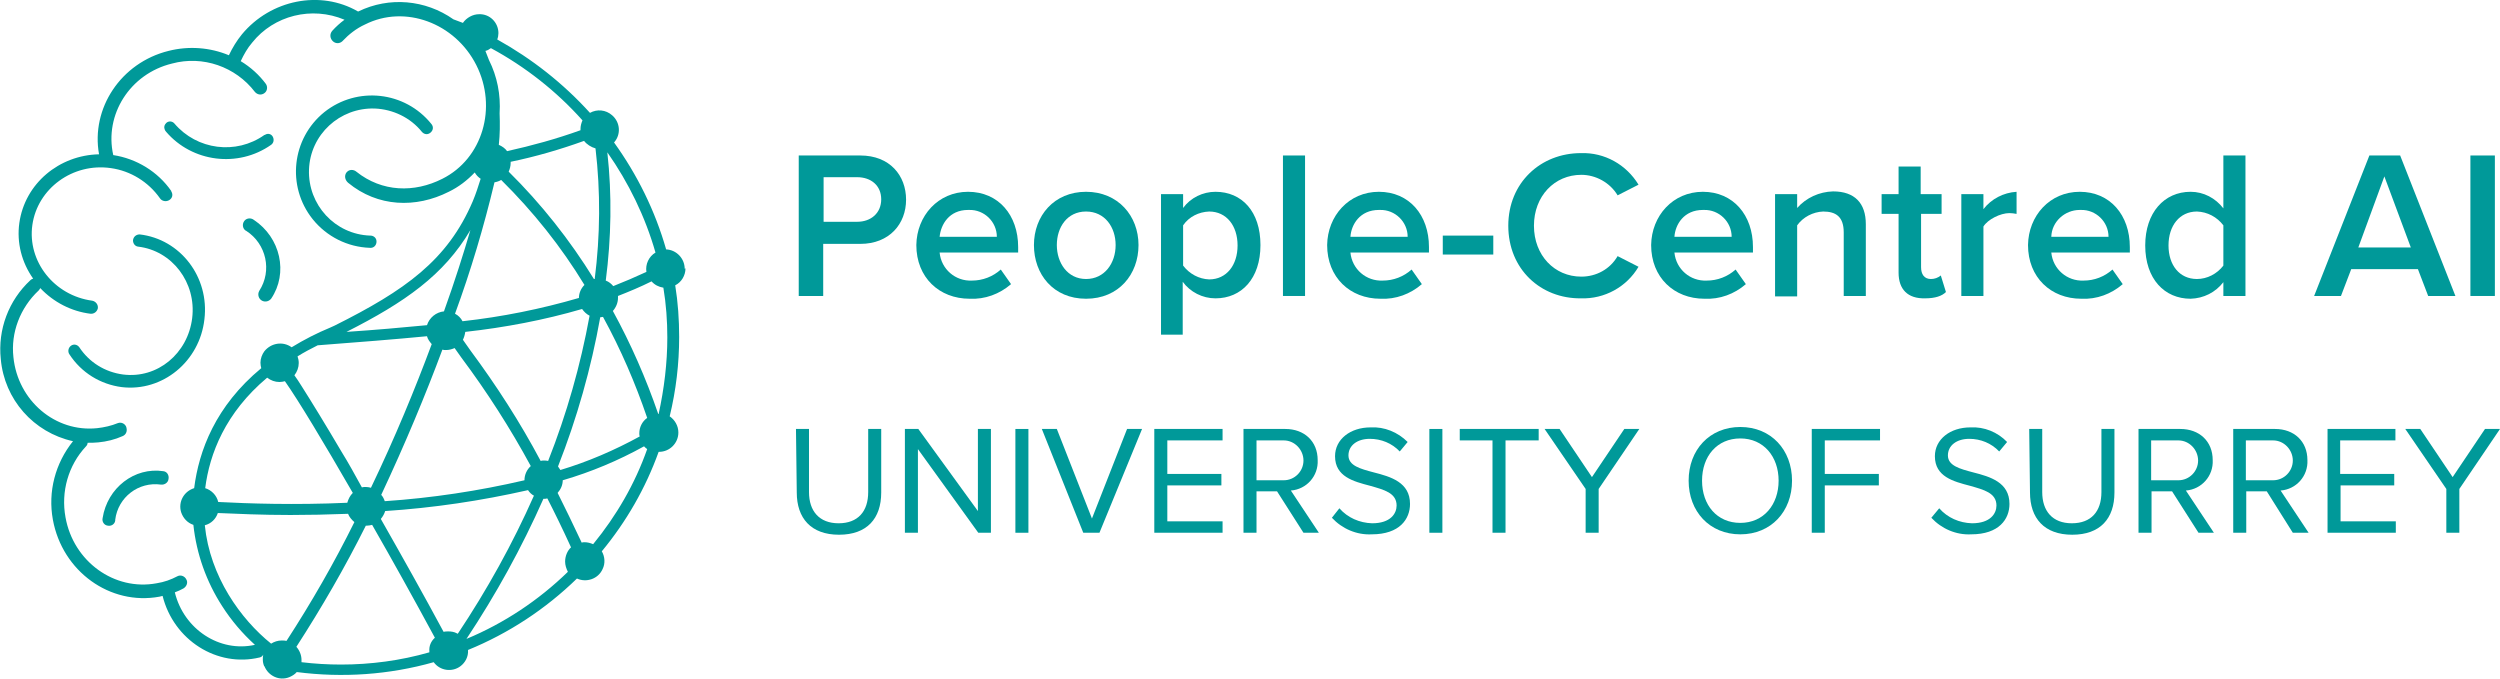 <?xml version="1.0" encoding="utf-8"?>
<!-- Generator: Adobe Illustrator 25.4.4, SVG Export Plug-In . SVG Version: 6.00 Build 0)  -->
<svg version="1.1" id="PeopleCentered_v1H" xmlns="http://www.w3.org/2000/svg" xmlns:xlink="http://www.w3.org/1999/xlink" x="0px"
	 y="0px" viewBox="0 0 633.5 172" style="enable-background:new 0 0 633.5 172;" xml:space="preserve">
<style type="text/css">
	.st0{fill:#009999;}
</style>
<g id="University...">
	<path class="st0" d="M201.7,108.7h3.3v16c0,4.8,2.6,7.9,7.5,7.9s7.5-3,7.5-7.9v-16h3.3v16.1c0,6.6-3.6,10.7-10.7,10.7
		s-10.7-4.2-10.7-10.7L201.7,108.7L201.7,108.7z"/>
	<path class="st0" d="M232.6,113.8V135h-3.3v-26.3h3.4l15.1,20.8v-20.8h3.3V135h-3.2L232.6,113.8z"/>
	<path class="st0" d="M257.3,108.7h3.3V135h-3.3V108.7z"/>
	<path class="st0" d="M264,108.7h3.8l8.9,22.7l8.9-22.7h3.8L278.6,135h-4.1L264,108.7z"/>
	<path class="st0" d="M292.6,108.7h17.2v2.9h-14v8.5h13.7v2.9h-13.7v9.1h14v2.9h-17.3V108.7z"/>
	<path class="st0" d="M323.6,124.5h-5.2V135h-3.3v-26.3h10.6c4.8,0,8.2,3.1,8.2,7.9c0.2,4-2.8,7.4-6.8,7.7l7.1,10.7h-3.9
		L323.6,124.5z M325.3,111.6h-6.9v10.1h6.9c2.8,0,5-2.3,5-5S328.1,111.6,325.3,111.6z"/>
	<path class="st0" d="M339.4,128.8c2.1,2.4,5.1,3.7,8.3,3.8c4.7,0,6.2-2.5,6.2-4.5c0-3.2-3.2-4-6.7-5c-4.2-1.1-8.9-2.3-8.9-7.5
		c0-4.3,3.9-7.3,9-7.3c3.5-0.2,6.9,1.2,9.4,3.7l-2,2.4c-2-2.1-4.7-3.2-7.6-3.2c-3.2,0-5.4,1.7-5.4,4.2c0,2.6,3,3.4,6.4,4.3
		c4.3,1.1,9.2,2.5,9.2,8c0,3.8-2.6,7.7-9.7,7.7c-3.8,0.2-7.5-1.4-10.1-4.2L339.4,128.8z"/>
	<path class="st0" d="M362.2,108.7h3.3V135h-3.3V108.7z"/>
	<path class="st0" d="M378.2,111.6h-8.3v-2.9h20v2.9h-8.4V135h-3.3L378.2,111.6L378.2,111.6z"/>
	<path class="st0" d="M401.8,123.9l-10.4-15.2h3.8l8.2,12.2l8.2-12.2h3.8l-10.3,15.2V135h-3.3V123.9z"/>
	<path class="st0" d="M441,108.2c7.8,0,13.1,5.8,13.1,13.6s-5.3,13.6-13.1,13.6s-13.1-5.8-13.1-13.6S433.2,108.2,441,108.2z
		 M441,111.1c-5.9,0-9.7,4.5-9.7,10.7s3.8,10.7,9.7,10.7c5.9,0,9.7-4.6,9.7-10.7S446.9,111.1,441,111.1L441,111.1z"/>
	<path class="st0" d="M459.2,108.7h17.2v2.9h-14v8.5h13.7v2.9h-13.7v12h-3.3V108.7z"/>
	<path class="st0" d="M491.4,128.8c2.1,2.4,5.1,3.7,8.3,3.8c4.7,0,6.2-2.5,6.2-4.5c0-3.2-3.2-4-6.7-5c-4.2-1.1-8.9-2.3-8.9-7.5
		c0-4.3,3.9-7.3,9-7.3c3.5-0.2,6.9,1.2,9.3,3.7l-2,2.4c-2-2.1-4.7-3.2-7.6-3.2c-3.2,0-5.4,1.7-5.4,4.2c0,2.6,3,3.4,6.4,4.3
		c4.3,1.1,9.2,2.5,9.2,8c0,3.8-2.6,7.7-9.7,7.7c-3.8,0.2-7.5-1.4-10.1-4.2L491.4,128.8z"/>
	<path class="st0" d="M514.2,108.7h3.3v16c0,4.8,2.6,7.9,7.5,7.9s7.5-3,7.5-7.9v-16h3.3v16.1c0,6.6-3.6,10.7-10.7,10.7
		s-10.7-4.2-10.7-10.7L514.2,108.7L514.2,108.7z"/>
	<path class="st0" d="M550.4,124.5h-5.2V135h-3.3v-26.3h10.6c4.8,0,8.2,3.1,8.2,7.9c0.2,4-2.8,7.4-6.8,7.7l7.1,10.7h-3.9
		L550.4,124.5z M552,111.6h-6.9v10.1h6.9c2.8,0,5-2.3,5-5S554.8,111.6,552,111.6z"/>
	<path class="st0" d="M574.4,124.5h-5.2V135h-3.3v-26.3h10.6c4.8,0,8.2,3.1,8.2,7.9c0.2,4-2.8,7.4-6.8,7.7l7.1,10.7H581L574.4,124.5
		z M576,111.6h-6.9v10.1h6.9c2.8,0,5-2.3,5-5S578.8,111.6,576,111.6z"/>
	<path class="st0" d="M589.8,108.7H607v2.9h-14v8.5h13.7v2.9h-13.6v9.1h14v2.9h-17.3V108.7z"/>
	<path class="st0" d="M619.9,123.9l-10.4-15.2h3.8l8.2,12.2l8.2-12.2h3.8l-10.3,15.2V135h-3.3L619.9,123.9L619.9,123.9z"/>
</g>
<g id="People...">
	<path class="st0" d="M202.4,39.4H218c7.5,0,11.6,5.1,11.6,11.2s-4.2,11.2-11.6,11.2h-9.4V75h-6.2L202.4,39.4z M217.2,44.9h-8.5
		v11.3h8.5c3.5,0,6.1-2.2,6.1-5.7S220.7,44.9,217.2,44.9z"/>
	<path class="st0" d="M245.3,48.6c7.7,0,12.7,5.9,12.7,14V64h-19.9c0.4,4.2,4,7.3,8.2,7.1c2.7,0,5.3-1,7.3-2.8l2.6,3.7
		c-2.9,2.5-6.6,3.9-10.5,3.7c-7.7,0-13.5-5.4-13.5-13.6C232.3,54.7,237.7,48.6,245.3,48.6z M238.1,60h14.5c0-3.8-3.2-6.9-7-6.8
		c-0.1,0-0.2,0-0.3,0C240.5,53.2,238.4,56.9,238.1,60z"/>
	<path class="st0" d="M262,62.1c0-7.4,5.1-13.5,13.2-13.5s13.3,6.1,13.3,13.5c0,7.4-5,13.6-13.3,13.6S262,69.5,262,62.1z
		 M282.7,62.1c0-4.5-2.7-8.5-7.5-8.5s-7.4,4-7.4,8.5c0,4.5,2.7,8.6,7.4,8.6S282.7,66.7,282.7,62.1L282.7,62.1z"/>
	<path class="st0" d="M294.2,84.8V49.2h5.6v3.5c1.9-2.6,5-4.1,8.2-4.1c6.7,0,11.4,5,11.4,13.5s-4.8,13.5-11.4,13.5
		c-3.3,0-6.4-1.6-8.3-4.2v13.4L294.2,84.8L294.2,84.8z M306.4,53.6c-2.6,0.1-5.1,1.3-6.6,3.5v10.2c1.6,2.1,4,3.4,6.6,3.5
		c4.4,0,7.2-3.6,7.2-8.6S310.8,53.6,306.4,53.6z"/>
	<path class="st0" d="M325.1,39.4h5.6V75h-5.6V39.4z"/>
	<path class="st0" d="M349.4,48.6c7.7,0,12.7,5.9,12.7,14V64h-19.9c0.4,4.2,4,7.3,8.2,7.1c2.7,0,5.3-1,7.3-2.8l2.6,3.7
		c-2.9,2.5-6.6,3.9-10.5,3.7c-7.7,0-13.5-5.4-13.5-13.6C336.4,54.7,341.8,48.6,349.4,48.6z M342.2,60h14.5c0-3.8-3.2-6.9-7-6.8
		c-0.1,0-0.2,0-0.3,0C344.6,53.2,342.4,56.9,342.2,60z"/>
	<path class="st0" d="M365.6,59.7h12.8v4.8h-12.8V59.7z"/>
	<path class="st0" d="M382.2,57.2c0-10.9,8.2-18.4,18.4-18.4c6-0.2,11.5,2.9,14.6,8l-5.3,2.7c-1.9-3.2-5.5-5.2-9.2-5.2
		c-6.8,0-12,5.4-12,12.9s5.2,12.9,12,12.9c3.8,0,7.3-1.9,9.2-5.2l5.3,2.7c-3,5.1-8.6,8.2-14.6,8C390.4,75.7,382.2,68.2,382.2,57.2z"
		/>
	<path class="st0" d="M431.5,48.6c7.7,0,12.7,5.9,12.7,14V64h-19.9c0.4,4.2,4,7.3,8.2,7.1c2.7,0,5.3-1,7.3-2.8l2.6,3.7
		c-2.9,2.5-6.6,3.9-10.5,3.7c-7.7,0-13.5-5.4-13.5-13.6C418.5,54.7,423.9,48.6,431.5,48.6z M424.3,60h14.5c0-3.8-3.2-6.9-7-6.8
		c-0.1,0-0.2,0-0.3,0C426.7,53.2,424.5,56.9,424.3,60L424.3,60z"/>
	<path class="st0" d="M467.2,58.9c0-4-2-5.3-5.2-5.3c-2.6,0.1-5.1,1.4-6.6,3.5v18h-5.6V49.2h5.6v3.5c2.3-2.6,5.6-4.1,9.1-4.2
		c5.5,0,8.3,3,8.3,8.3V75h-5.6L467.2,58.9L467.2,58.9z"/>
	<path class="st0" d="M481.1,69.1V54.2h-4.3v-5h4.3v-7h5.6v7h5.3v5h-5.2v13.5c0,1.8,0.8,3,2.5,3c0.9,0,1.8-0.3,2.5-0.9l1.3,4.2
		c-1,1-2.7,1.6-5.3,1.6C483.4,75.7,481.1,73.3,481.1,69.1z"/>
	<path class="st0" d="M497,49.2h5.6V53c2-2.6,5.1-4.2,8.4-4.4v5.6c-0.6-0.1-1.2-0.2-1.8-0.2c-2.3,0-5.5,1.6-6.6,3.4V75H497V49.2z"/>
	<path class="st0" d="M527,48.6c7.7,0,12.7,5.9,12.7,14V64h-19.9c0.4,4.2,4,7.3,8.2,7.1c2.7,0,5.3-1,7.3-2.8l2.6,3.7
		c-2.9,2.5-6.6,3.9-10.5,3.7c-7.7,0-13.5-5.4-13.5-13.6C514,54.7,519.4,48.6,527,48.6z M519.8,60h14.5c0-3.8-3.2-6.9-7-6.8
		c-0.1,0-0.2,0-0.3,0C523.2,53.2,519.9,56.2,519.8,60L519.8,60z"/>
	<path class="st0" d="M563.4,71.5c-2,2.6-5,4.1-8.3,4.2c-6.6,0-11.5-5-11.5-13.5c0-8.3,4.8-13.6,11.5-13.6c3.3,0,6.3,1.6,8.3,4.2
		V39.4h5.6V75h-5.6L563.4,71.5z M563.4,57.1c-1.6-2.1-4-3.4-6.7-3.5c-4.4,0-7.2,3.6-7.2,8.6c0,5,2.8,8.5,7.2,8.5
		c2.6,0,5.1-1.3,6.7-3.4V57.1z"/>
	<path class="st0" d="M612.7,68.2h-16.9l-2.6,6.8h-6.8l14-35.6h7.8l14,35.6h-6.9L612.7,68.2z M597.6,62.7h13.3l-6.7-18L597.6,62.7z"
		/>
	<path class="st0" d="M626,39.4h6.2V75H626V39.4z"/>
</g>
<path class="st0" d="M51.8,80.9c1.3-10.7-6.1-20.3-16.4-21.5c-0.9,0-1.6,0.6-1.7,1.5c0,0.8,0.5,1.5,1.3,1.6
	c8.6,1,14.8,9.1,13.7,18.1S39.9,96,31.2,94.9c-4.6-0.6-8.6-3.1-11.1-6.9c-0.5-0.7-1.4-0.9-2.1-0.4c0,0,0,0,0,0
	c-0.7,0.5-0.9,1.5-0.4,2.2c3,4.6,7.8,7.6,13.3,8.3C41.2,99.3,50.6,91.6,51.8,80.9"/>
<path class="st0" d="M166.9,104.9h-0.1c-3.1-9-6.9-17.7-11.5-26.1c0.8-0.9,1.3-2.1,1.3-3.3c0-0.2,0-0.3,0-0.5
	c2.8-1.1,5.7-2.3,8.5-3.7c0.8,0.9,1.8,1.4,3,1.6c0.7,4.2,1,8.4,1,12.6C169.1,92,168.3,98.5,166.9,104.9 M150.3,137.9
	c-0.7-0.3-1.4-0.5-2.2-0.5c-0.2,0-0.5,0-0.7,0.1c-2.2-4.7-4.2-8.8-6.1-12.6c0.8-0.9,1.3-2,1.3-3.2c7.2-2.1,14.1-5,20.6-8.6
	c0.3,0.3,0.5,0.5,0.8,0.7C160.9,122.6,156.2,130.7,150.3,137.9 M143.2,142.3c0,0.9,0.3,1.8,0.7,2.6c-7.4,7.2-16.1,13-25.7,17
	c7.5-11.3,14-23.1,19.5-35.5c0.3,0,0.7,0,1-0.1c1.9,3.7,3.9,7.8,6,12.4C143.8,139.5,143.2,140.9,143.2,142.3 M115.8,160.5
	c-0.7-0.4-1.5-0.5-2.2-0.5c-0.4,0-0.8,0-1.2,0.1c-5-9.3-10.5-19.1-15.9-28.6c0.5-0.6,0.9-1.3,1.1-2c12.2-0.8,24.3-2.6,36.2-5.3
	c0.4,0.6,0.9,1.1,1.5,1.4c-5.4,12.2-11.9,23.9-19.3,35 M108.8,165c0,0.1,0,0.2,0,0.3c-7.3,2.1-14.9,3.1-22.4,3.1
	c-3.3,0-6.7-0.2-10-0.6c0-0.2,0-0.4,0-0.6c0-1.2-0.5-2.4-1.3-3.3c6.4-9.9,12.3-20.1,17.6-30.7h0.3c0.4,0,0.9-0.1,1.3-0.2
	c5.1,8.9,10.5,18.6,15.9,28.6C109.2,162.5,108.7,163.7,108.8,165 M72.6,162.4c-0.4-0.1-0.8-0.1-1.2-0.1c-1,0-1.9,0.3-2.7,0.8
	c-7.7-6.2-15.5-17-16.8-30c1.6-0.4,2.8-1.6,3.3-3.1c4.8,0.2,11.1,0.5,18.4,0.5c4.5,0,9.5-0.1,14.6-0.3c0.3,0.8,0.9,1.5,1.6,2.1
	C84.7,142.6,78.9,152.7,72.6,162.4 M44.3,150.1L44.3,150.1c0.8-0.3,1.5-0.6,2.2-1c0.8-0.5,1.2-1.5,0.7-2.3c-0.4-0.8-1.4-1.2-2.2-0.8
	c0,0,0,0,0,0c-1.7,0.9-3.4,1.5-5.3,1.8c-10.7,2-21.1-5.5-23.1-16.7c-1.2-6.5,0.7-13.2,5.2-18c0.2-0.2,0.4-0.5,0.4-0.9
	c0.9,0,1.8,0,2.7-0.1c2.1-0.2,4.2-0.7,6.2-1.6c0.7-0.3,1.1-1,1-1.8c0-0.2-0.1-0.3-0.1-0.5c-0.3-0.8-1.2-1.3-2.1-1c0,0,0,0,0,0
	c-1.7,0.7-3.5,1.1-5.3,1.3c-10.6,1.1-20.1-7-21.2-18C2.7,84.3,5.1,78,9.8,73.6c0.2-0.2,0.3-0.4,0.4-0.6c3.4,3.6,7.9,5.9,12.7,6.5
	c0.9,0.1,1.7-0.5,1.9-1.4c0.1-0.9-0.5-1.7-1.4-1.9C13.7,74.9,6.9,66.2,8.2,57s10.2-15.8,19.9-14.4c5,0.7,9.5,3.5,12.4,7.6
	c0.5,0.8,1.6,1,2.4,0.5c0.8-0.5,1-1.4,0.5-2.2c0,0,0,0,0-0.1c-3.4-4.9-8.8-8.2-14.7-9.1c-2.3-10.2,4.2-20.6,14.9-23.2
	c7.8-2.1,16.1,0.8,21,7.2c0.6,0.7,1.6,0.9,2.4,0.3c0.7-0.5,0.9-1.5,0.4-2.3c0,0,0,0,0,0c-1.7-2.3-3.9-4.3-6.4-5.8
	c0.8-1.7,1.7-3.3,2.9-4.7C69.4,3.9,79,1.5,87.3,5c-1.1,0.8-2.2,1.8-3.1,2.8c-0.7,0.8-0.6,1.9,0.1,2.6c0.7,0.7,1.7,0.7,2.4,0.1
	c0,0,0,0,0.1-0.1c1.6-1.7,3.5-3.2,5.7-4.2c10.1-5.1,22.8-0.4,28.2,10.3s1.6,23.7-8.6,28.8c-7.1,3.6-15.3,3.4-21.8-1.8
	c-0.7-0.6-1.8-0.6-2.4,0.1c0,0-0.1,0.1-0.1,0.1c-0.6,0.8-0.4,1.9,0.4,2.6c7.5,6.2,17.2,6.5,25.5,2.3c2.5-1.2,4.7-2.9,6.6-4.9
	c0.4,0.7,0.9,1.2,1.5,1.6c-0.6,1.9-1.2,3.8-2,5.7c-6.4,15-17.2,22.6-35,31.5L83.7,83c-3.4,1.4-6.7,3.1-9.8,5c-2.2-1.6-5.2-1.1-6.9,1
	c-0.6,0.8-1,1.9-1,2.9c0,0.5,0.1,1,0.2,1.4c-11.6,9.6-15.8,20.9-17,30.4c-2.6,0.8-4.1,3.5-3.3,6.1c0.5,1.5,1.6,2.7,3.1,3.2
	c0.8,7.4,3.3,14.4,7.3,20.6c2.3,3.6,5.1,6.9,8.3,9.8C55.7,165.4,46.6,159.5,44.3,150.1 M124.4,12.2c8.7,4.7,16.6,10.9,23.2,18.3
	c-0.3,0.7-0.5,1.4-0.5,2.2c0,0.1,0,0.2,0,0.3c-6.1,2.2-12.3,3.9-18.6,5.3c-0.5-0.7-1.2-1.2-2.1-1.6c0.3-2.7,0.3-5.3,0.2-8
	c0.3-4.7-0.6-9.3-2.7-13.5c-0.3-0.8-0.6-1.6-0.9-2.3C123.5,12.8,124,12.5,124.4,12.2 M150.9,37.6c1.3,11,1.2,22.1-0.2,33.1h-0.2
	c-6.1-9.9-13.4-19.1-21.6-27.2c0.3-0.7,0.5-1.4,0.5-2.2c0-0.1,0-0.2,0-0.3c6.3-1.3,12.5-3.1,18.6-5.3
	C148.7,36.6,149.8,37.3,150.9,37.6 M119.2,88.8l-1.9-2.7c0.3-0.6,0.5-1.3,0.6-2c10-1.1,20-3,29.6-5.8c0.5,0.7,1.1,1.3,1.9,1.7
	c-2.3,12.6-5.8,24.9-10.5,36.8c-0.4-0.1-0.7-0.1-1.1-0.1c-0.3,0-0.5,0-0.8,0.1C131.8,107,125.8,97.7,119.2,88.8 M112.1,88.6
	c0.3,0.1,0.6,0.1,0.9,0.1c0.8,0,1.5-0.2,2.2-0.5l1.7,2.4c6.5,8.7,12.4,17.9,17.6,27.5c-1,0.9-1.6,2.2-1.6,3.6
	c-11.6,2.7-23.5,4.5-35.4,5.3c-0.2-0.6-0.5-1.2-0.9-1.6C102.7,112.4,107.9,99.9,112.1,88.6 M125.3,46.2c0.6-0.1,1.2-0.3,1.7-0.6
	c8.1,8,15.2,16.9,21.1,26.6c-0.9,0.9-1.4,2.1-1.4,3.3c-9.6,2.8-19.5,4.8-29.5,5.9c-0.4-0.8-1.1-1.5-1.9-1.9
	C119.3,68.6,122.6,57.5,125.3,46.2 M112.5,78.9c-2,0.2-3.7,1.6-4.3,3.5c-6.2,0.6-13,1.2-20.4,1.7c14.8-7.5,24.7-14.4,31.4-25.8
	C117.5,64.1,115.3,71.1,112.5,78.9 M89.4,124.9c-0.7,0.7-1.1,1.5-1.4,2.5c-13.4,0.6-25.1,0.2-32.7-0.2c-0.4-1.7-1.7-3-3.3-3.5
	c1.1-8.7,5.1-19.1,15.7-28c0.9,0.7,2,1.1,3.1,1.1c0.5,0,1-0.1,1.4-0.2C75.7,101.6,81.9,111.9,89.4,124.9 M86.5,114.4
	c-4-6.8-7.5-12.5-10.1-16.6c-0.7-1.1-1.2-1.9-1.8-2.7c0.7-0.9,1.1-2,1.1-3.1c0-0.6-0.1-1.1-0.3-1.7c1.6-1,3.3-1.9,5.1-2.8
	c10.4-0.8,19.4-1.5,27.7-2.3c0.2,0.8,0.7,1.4,1.2,2c-4.2,11.3-9.3,23.7-15.4,36.4c-0.4-0.1-0.8-0.2-1.3-0.2c-0.3,0-0.7,0-1,0.1
	C90,120.4,88.3,117.3,86.5,114.4 M152.1,80.4c0.2,0,0.5-0.1,0.7-0.1c4.5,8.2,8.2,16.8,11.2,25.6c-1.3,0.9-2,2.4-2,3.9
	c0,0.3,0,0.5,0.1,0.8c-6.4,3.5-13.1,6.4-20.1,8.5c-0.2-0.3-0.4-0.6-0.6-0.9C146.2,106,149.8,93.3,152.1,80.4 M153.9,38.6
	c5.4,7.7,9.6,16.3,12.2,25.4c-1.7,1-2.6,3-2.3,4.9c-2.8,1.3-5.6,2.5-8.4,3.6c-0.5-0.6-1.1-1.1-1.9-1.4
	C154.9,60.3,155.1,49.4,153.9,38.6 M173.5,68.1c0-2.6-2.1-4.8-4.7-4.9c-2.8-9.8-7.3-18.9-13.2-27.1c1.8-2,1.6-5.1-0.5-6.9
	c-1.6-1.4-3.8-1.6-5.6-0.6c-6.8-7.5-14.7-13.7-23.5-18.6c0.2-0.5,0.3-1.1,0.3-1.6c0-2.7-2.2-4.9-4.9-4.8c-1.6,0-3.2,0.9-4.1,2.2
	c-0.8-0.3-1.6-0.6-2.4-0.9c-7.1-5-16.3-5.8-24.1-2h-0.1c-9.5-5.5-22.1-3-29.4,5.8C60,10.3,58.9,12.1,58,14c-4.8-2-10.2-2.4-15.3-1.1
	c-12.1,3-19.7,14.6-17.6,26.2C15,39.3,6.3,46.5,4.9,56.5c-0.7,5,0.6,10,3.5,14.1c-0.3,0.1-0.5,0.2-0.7,0.4c-5.5,5.1-8.3,12.5-7.5,20
	c0.9,10.2,8.3,18.6,18.3,20.8c-4.5,5.6-6.4,12.8-5.1,19.9c2.4,13.1,14.5,21.8,27,19.5l0.8-0.2c2.8,11.2,13.8,18.2,24.6,15.6
	c0.4-0.1,0.7-0.3,0.9-0.7c-0.1,0.4-0.1,0.8-0.1,1.2c0,0.6,0.1,1.1,0.3,1.6v0.1h0.1c1,2.5,3.8,3.8,6.3,2.8c0.7-0.3,1.4-0.7,1.9-1.3
	c11.6,1.5,23.4,0.7,34.7-2.5c1.6,2.2,4.7,2.6,6.8,1c1.2-0.9,2-2.4,1.9-4v-0.1c10.3-4.2,19.7-10.4,27.6-18.1c2.4,1.1,5.4,0.1,6.5-2.4
	c0.7-1.4,0.6-3.1-0.2-4.5c6.2-7.5,11.1-16,14.4-25.2h0.1c2.7,0,4.9-2.2,4.9-4.9c0-1.7-0.9-3.2-2.2-4.1c1.6-6.6,2.4-13.3,2.4-20.1
	c0-4.4-0.3-8.8-1-13.1c1.6-0.8,2.6-2.5,2.6-4.3"/>
<path class="st0" d="M41.4,119.4c-7.3-1.1-14.2,4.2-15.4,11.9c-0.2,0.9,0.4,1.8,1.3,1.9c0.9,0.2,1.8-0.4,1.9-1.3c0-0.1,0-0.1,0-0.2
	c0.7-5.7,5.9-9.7,11.6-8.9c0.9,0.1,1.8-0.5,1.9-1.4c0,0,0,0,0,0C42.9,120.4,42.3,119.5,41.4,119.4C41.4,119.4,41.4,119.4,41.4,119.4
	"/>
<path class="st0" d="M68.7,36.7c0.7-0.5,0.8-1.4,0.4-2.1c-0.4-0.7-1.3-0.9-2-0.4c0,0,0,0-0.1,0c-7.2,5.1-17.1,3.8-22.8-2.9
	c-0.5-0.6-1.4-0.7-2-0.2c0,0,0,0-0.1,0.1c-0.4,0.4-0.6,0.9-0.4,1.5c0.1,0.3,0.2,0.5,0.4,0.7C48.7,41.1,60.3,42.6,68.7,36.7"/>
<path class="st0" d="M64.3,55.7c-0.8-0.6-1.9-0.4-2.4,0.3c-0.6,0.8-0.4,1.9,0.3,2.4c0.1,0,0.1,0.1,0.2,0.1
	c5.1,3.3,6.6,10.1,3.3,15.2c-0.5,0.9-0.2,2,0.7,2.5c0.8,0.4,1.7,0.2,2.3-0.5C73.1,69.2,71.1,60.2,64.3,55.7"/>
<path class="st0" d="M93.7,62.8c0.9,0.1,1.6-0.5,1.7-1.4c0.1-0.9-0.5-1.6-1.4-1.7c-0.1,0-0.1,0-0.2,0C84.9,59.4,78,51.9,78.3,43
	c0.3-8.9,7.8-15.8,16.7-15.5c4.6,0.2,9,2.3,11.9,5.9c0.6,0.7,1.5,0.8,2.2,0.2s0.8-1.5,0.2-2.2l0,0c-6.7-8.3-18.8-9.6-27.1-3
	c-8.3,6.7-9.6,18.8-3,27.1C82.8,60,88.1,62.6,93.7,62.8"/>
</svg>
